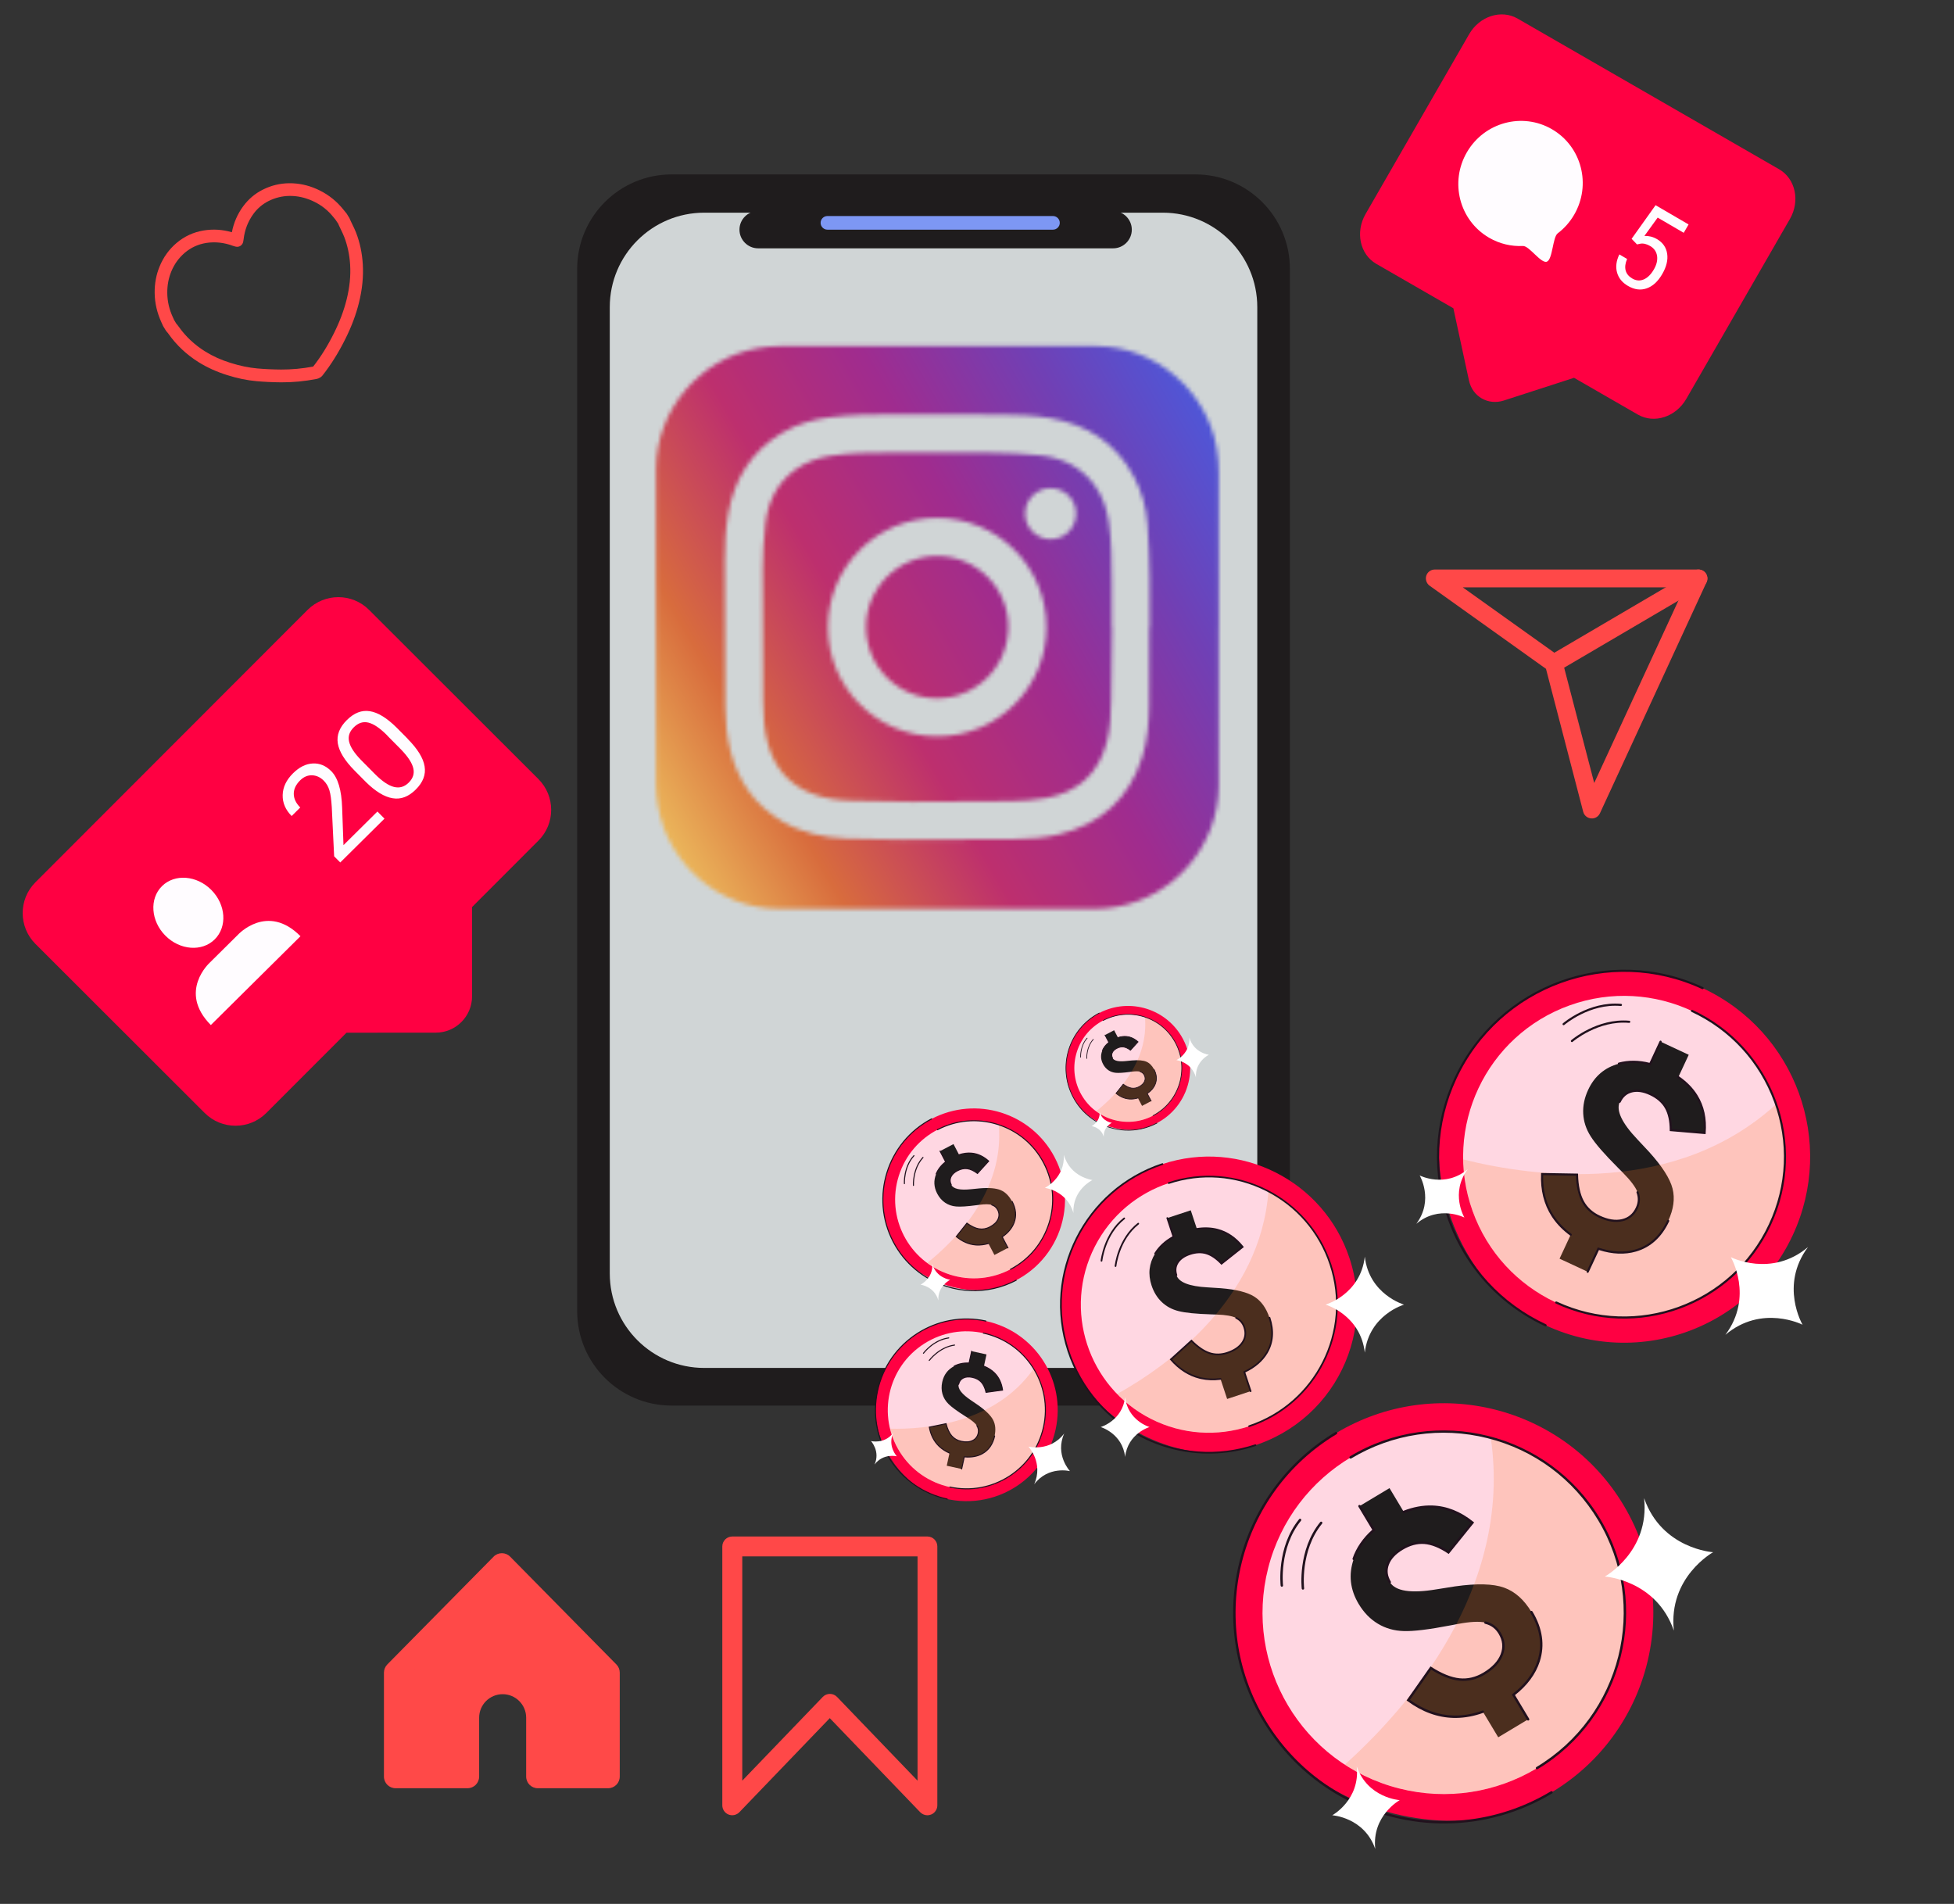 <svg xmlns="http://www.w3.org/2000/svg" width="468" height="456" viewBox="0 0 468 456" fill="none"><rect x="0" y="0" width="468" height="456" fill="#333333" stroke="none"/><path d="M381.259 196.009C381.259 196.009 381.134 196.009 381.063 196.009C380.171 195.938 379.405 195.295 379.191 194.42L370.276 160.184L342.407 140.281C341.658 139.745 341.337 138.763 341.605 137.889C341.89 136.996 342.71 136.407 343.637 136.407H406.791C407.522 136.407 408.2 136.782 408.592 137.389C408.985 137.996 409.038 138.781 408.735 139.442L383.202 194.778C382.846 195.545 382.097 196.027 381.259 196.027V196.009ZM350.342 140.673L373.396 157.131C373.806 157.417 374.091 157.845 374.216 158.327L381.829 187.53L403.457 140.673H350.342Z" fill="#FF4848"></path><path d="M372.155 161.023C371.424 161.023 370.711 160.648 370.3 159.969C369.694 158.952 370.051 157.631 371.067 157.042L405.729 136.693C406.745 136.104 408.064 136.443 408.653 137.46C409.241 138.478 408.902 139.799 407.886 140.388L373.225 160.737C372.886 160.933 372.511 161.04 372.137 161.04L372.155 161.023Z" fill="#FF4848"></path><path d="M426.14 40.555L363.464 4.443C359.546 2.196 354.361 3.881 351.87 8.191L327.054 51.274C324.567 55.606 325.723 60.934 329.619 63.188L348.096 73.836L351.822 91.099C352.653 94.993 356.403 97.142 360.191 95.925L376.992 90.485L392.283 99.293C396.192 101.555 401.377 99.87 403.877 95.545L428.692 52.462C431.192 48.137 430.036 42.81 426.127 40.548L426.14 40.555Z" fill="#FF0042"></path><path d="M390.778 57.206L396.524 49.145L404.43 53.759L403.265 55.76L397.026 52.119L393.849 56.508C394.894 56.467 395.896 56.707 396.852 57.265C398.26 58.087 399.071 59.249 399.299 60.761C399.527 62.273 399.133 63.901 398.11 65.659C397.086 67.418 395.853 68.555 394.397 69.065C392.94 69.575 391.461 69.382 389.911 68.478C388.541 67.679 387.672 66.616 387.297 65.267C386.922 63.919 387.105 62.474 387.846 60.934L389.706 62.02C389.257 63.06 389.147 63.991 389.36 64.786C389.572 65.58 390.103 66.215 390.942 66.705C391.86 67.24 392.77 67.312 393.686 66.927C394.602 66.542 395.418 65.735 396.117 64.534C396.782 63.391 397.03 62.31 396.883 61.285C396.714 60.267 396.185 59.48 395.242 58.93C394.39 58.433 393.602 58.241 392.869 58.369L392.078 58.539L390.773 57.184L390.778 57.206Z" fill="#FFFCFF"></path><path fill-rule="evenodd" clip-rule="evenodd" d="M377.019 51.438C375.979 53.225 374.619 54.729 373.075 55.896C371.864 56.817 371.889 62.155 370.48 62.673C369.079 63.177 366.253 58.847 364.76 58.914C362.001 59.047 359.183 58.418 356.626 56.925C349.534 52.788 347.164 43.63 351.34 36.454C355.517 29.278 364.643 26.829 371.734 30.966C378.825 35.104 381.195 44.262 377.019 51.438Z" fill="#FFFCFF"></path><path d="M308.939 314.023C308.939 326.517 298.812 336.644 286.318 336.644H160.86C148.366 336.644 138.238 326.517 138.238 314.023V64.394C138.238 51.901 148.366 41.773 160.86 41.773H286.319C298.813 41.773 308.94 51.901 308.94 64.394V314.023H308.939Z" fill="#1F1C1D"></path><path d="M301.13 305.006C301.13 317.5 291.002 327.628 278.508 327.628H168.668C156.174 327.628 146.047 317.5 146.047 305.006V73.559C146.047 61.065 156.175 50.938 168.668 50.938H278.508C291.002 50.938 301.13 61.066 301.13 73.559V305.006Z" fill="#D0D5D6"></path><path d="M266.607 59.476H181.579C179.121 59.476 177.109 57.465 177.109 55.006C177.109 52.548 179.121 50.536 181.579 50.536H266.606C269.064 50.536 271.076 52.547 271.076 55.006C271.076 57.465 269.065 59.476 266.607 59.476Z" fill="#1F1C1D"></path><path d="M252.193 55.007H198.176C197.277 55.007 196.543 54.271 196.543 53.373C196.543 52.474 197.278 51.74 198.176 51.74H252.193C253.092 51.74 253.826 52.475 253.826 53.373C253.826 54.271 253.091 55.007 252.193 55.007Z" fill="#7D97F4"></path><path d="M323.215 301.332C330.128 322.23 316.527 344.98 293.389 347.748C280.828 349.251 265.228 341.406 258.944 330.428C247.368 310.204 257.518 285.719 278.416 278.805C297.008 272.655 317.065 282.74 323.215 301.332Z" fill="#FF0042"></path><path d="M316.869 326.383C324.546 311.288 318.533 292.827 303.438 285.15C288.343 277.473 269.883 283.487 262.205 298.582C254.528 313.677 260.542 332.138 275.636 339.815C290.731 347.492 309.192 341.478 316.869 326.383Z" fill="#FFD7E2"></path><path d="M300.428 310.559C298.78 309.51 296.102 308.835 292.393 308.534C291.618 308.472 290.554 308.404 289.204 308.33C284.809 308.089 282.331 307.112 281.765 305.403C281.4 304.298 281.508 303.294 282.089 302.388C282.671 301.482 283.65 300.801 285.027 300.345C286.449 299.875 287.758 299.824 288.953 300.192C290.15 300.561 291.353 301.384 292.565 302.661L297.632 298.643C295.933 296.503 293.921 295.129 291.598 294.521C290.074 294.123 288.431 294.062 286.67 294.334L285.195 289.874L279.577 291.733L281.057 296.207C279.155 297.236 277.691 298.576 276.667 300.228C275.194 302.605 274.909 305.153 275.81 307.877C276.341 309.481 277.156 310.806 278.258 311.851C279.358 312.897 280.688 313.615 282.243 314.007C283.826 314.424 286.473 314.69 290.187 314.804C290.726 314.81 291.142 314.824 291.435 314.844C293.556 314.915 295.096 315.181 296.055 315.645C297.014 316.108 297.666 316.862 298.011 317.906C298.447 319.222 298.301 320.428 297.573 321.525C296.844 322.623 295.632 323.452 293.938 324.012C292.44 324.507 291.006 324.525 289.637 324.063C288.267 323.601 286.838 322.618 285.351 321.112L280.433 325.584C282.419 327.882 284.715 329.354 287.322 330.003C288.897 330.395 290.564 330.479 292.321 330.259L293.909 335.059L299.527 333.2L298.005 328.599C300.466 327.454 302.272 325.914 303.418 323.973C304.868 321.512 305.08 318.723 304.048 315.606C303.283 313.291 302.076 311.609 300.428 310.559Z" fill="#1F1C1D"></path><g opacity="0.2"><path d="M303.804 285.316C301.841 311.147 279.916 326.956 267.582 333.866C275.514 341.999 287.674 345.389 299.186 341.581C315.265 336.262 323.988 318.916 318.668 302.837C316.069 294.979 310.596 288.879 303.804 285.316Z" fill="#F97923"></path></g><path d="M282.112 347.359C288.243 348.677 294.639 348.345 300.75 346.323C300.857 346.288 300.916 346.173 300.88 346.066C300.845 345.958 300.728 345.901 300.622 345.937C291.683 348.894 282.126 348.193 273.713 343.963C265.301 339.733 259.039 332.48 256.081 323.54C249.976 305.085 260.023 285.104 278.478 278.998C278.585 278.963 278.643 278.848 278.608 278.741C278.573 278.633 278.456 278.576 278.35 278.612C259.682 284.787 249.518 304.999 255.694 323.667C258.686 332.711 265.02 340.048 273.53 344.327C276.289 345.714 279.17 346.727 282.112 347.359Z" fill="#21111D"></path><path d="M299.131 341.78C299.165 341.787 299.202 341.786 299.237 341.774C315.397 336.428 324.195 318.932 318.849 302.772C313.504 286.612 296.006 277.813 279.847 283.16C279.74 283.196 279.682 283.311 279.718 283.418C279.753 283.525 279.87 283.582 279.975 283.547C287.7 280.991 295.958 281.597 303.227 285.252C310.496 288.908 315.907 295.175 318.463 302.9C323.738 318.846 315.056 336.112 299.11 341.387C299.003 341.423 298.944 341.538 298.98 341.645C299.003 341.716 299.062 341.765 299.131 341.78Z" fill="#21111D"></path><path d="M263.774 302.17C263.781 302.172 263.789 302.173 263.797 302.173C263.909 302.184 264.008 302.103 264.02 301.991C264.026 301.928 264.707 295.652 269.387 291.974C269.476 291.905 269.491 291.777 269.421 291.688C269.352 291.6 269.224 291.584 269.135 291.654C264.316 295.441 263.621 301.886 263.614 301.95C263.604 302.055 263.674 302.148 263.774 302.17Z" fill="#21111D"></path><path d="M267.133 303.43C267.14 303.432 267.148 303.433 267.156 303.434C267.268 303.445 267.368 303.363 267.379 303.251C267.386 303.189 268.066 296.913 272.746 293.235C272.835 293.166 272.85 293.037 272.78 292.949C272.712 292.861 272.583 292.845 272.494 292.915C267.675 296.701 266.98 303.146 266.974 303.211C266.963 303.315 267.033 303.409 267.133 303.43Z" fill="#21111D"></path><path d="M276.625 300.428C276.707 300.445 276.795 300.411 276.841 300.336C277.84 298.723 279.292 297.394 281.155 296.386L281.305 296.305L279.771 291.669C279.736 291.562 279.62 291.505 279.514 291.54C279.407 291.575 279.349 291.69 279.385 291.797L280.812 296.11C278.957 297.142 277.505 298.491 276.495 300.122C276.436 300.217 276.466 300.343 276.561 300.402C276.581 300.414 276.603 300.423 276.625 300.428Z" fill="#21111D"></path><path d="M281.719 305.604C281.754 305.611 281.791 305.61 281.826 305.598C281.933 305.563 281.991 305.447 281.955 305.341C281.607 304.288 281.706 303.359 282.257 302.5C282.811 301.638 283.764 300.979 285.088 300.54C286.462 300.086 287.741 300.034 288.89 300.388C290.046 300.745 291.232 301.557 292.415 302.803L292.543 302.938L297.915 298.678L297.788 298.518C296.069 296.353 294.003 294.942 291.647 294.326C290.104 293.921 288.42 293.859 286.636 294.134C286.525 294.151 286.449 294.255 286.466 294.366C286.483 294.478 286.587 294.554 286.698 294.536C288.427 294.27 290.057 294.33 291.544 294.72C293.754 295.298 295.704 296.608 297.341 298.613L292.581 302.387C291.392 301.166 290.191 300.363 289.01 299.999C287.776 299.619 286.416 299.672 284.96 300.154C283.544 300.622 282.52 301.337 281.915 302.28C281.301 303.236 281.185 304.308 281.569 305.468C281.592 305.54 281.651 305.589 281.719 305.604Z" fill="#21111D"></path><path d="M299.491 333.398C299.526 333.406 299.562 333.404 299.598 333.392C299.705 333.357 299.763 333.242 299.727 333.135L298.262 328.705C300.671 327.553 302.466 325.997 303.6 324.075C305.076 321.573 305.294 318.701 304.249 315.541C304.214 315.434 304.097 315.377 303.991 315.412C303.884 315.447 303.826 315.563 303.862 315.669C304.869 318.713 304.663 321.471 303.249 323.868C302.132 325.761 300.341 327.29 297.926 328.413L297.762 328.49L299.341 333.263C299.364 333.334 299.423 333.384 299.491 333.398Z" fill="#21111D"></path><path d="M287.672 330.29C289.15 330.608 290.724 330.665 292.358 330.46C292.47 330.446 292.549 330.344 292.535 330.233C292.521 330.121 292.42 330.041 292.308 330.056C290.581 330.273 288.93 330.19 287.383 329.804C284.887 329.184 282.649 327.77 280.73 325.6L285.355 321.393C286.811 322.837 288.232 323.799 289.584 324.255C290.991 324.728 292.479 324.713 294.014 324.204C295.744 323.632 297.003 322.769 297.754 321.637C298.515 320.491 298.67 319.214 298.216 317.841C297.854 316.748 297.161 315.947 296.155 315.461C296.052 315.414 295.932 315.455 295.883 315.556C295.834 315.657 295.876 315.779 295.978 315.828C296.881 316.264 297.503 316.984 297.83 317.969C298.248 319.234 298.113 320.361 297.415 321.412C296.715 322.465 295.528 323.275 293.886 323.818C292.436 324.298 291.034 324.314 289.714 323.869C288.38 323.419 286.965 322.444 285.507 320.969L285.369 320.83L280.16 325.566L280.29 325.717C282.295 328.036 284.648 329.544 287.284 330.2C287.413 330.232 287.542 330.262 287.672 330.29Z" fill="#21111D"></path><path d="M326.882 300.975C327.915 310.037 336.276 312.467 336.276 312.467C336.276 312.467 327.915 314.896 326.882 323.958C325.849 314.897 317.488 312.467 317.488 312.467C317.488 312.467 325.849 310.037 326.882 300.975Z" fill="white"></path><path d="M269.473 334.627C270.116 340.272 275.324 341.785 275.324 341.785C275.324 341.785 270.116 343.299 269.473 348.943C268.829 343.299 263.621 341.785 263.621 341.785C263.621 341.785 268.829 340.272 269.473 334.627Z" fill="white"></path><path d="M252.831 342.357C249.952 355.59 235.627 363.384 222.505 357.609C215.382 354.474 209.573 345.436 209.68 337.654C209.878 323.318 222.918 313.525 236.151 316.404C247.924 318.964 255.392 330.584 252.831 342.357Z" fill="#FF0042"></path><path d="M241.625 353.64C250.416 348.047 253.008 336.386 247.415 327.596C241.822 318.805 230.162 316.213 221.371 321.806C212.58 327.399 209.987 339.059 215.58 347.85C221.173 356.641 232.834 359.233 241.625 353.64Z" fill="#FFD7E2"></path><path d="M237.874 340.116C237.329 339.044 236.121 337.848 234.251 336.528C233.86 336.253 233.317 335.884 232.626 335.422C230.373 333.919 229.366 332.626 229.602 331.543C229.754 330.844 230.125 330.346 230.716 330.048C231.308 329.75 232.04 329.696 232.912 329.885C233.812 330.081 234.522 330.464 235.04 331.033C235.558 331.603 235.938 332.415 236.18 333.471L240.122 332.929C239.891 331.263 239.256 329.906 238.215 328.857C237.533 328.169 236.681 327.622 235.664 327.215L236.278 324.391L232.721 323.617L232.104 326.451C230.775 326.4 229.58 326.652 228.52 327.207C226.997 328.005 226.048 329.266 225.673 330.99C225.452 332.006 225.469 332.963 225.726 333.861C225.981 334.76 226.46 335.556 227.162 336.251C227.87 336.967 229.189 337.936 231.12 339.159C231.404 339.331 231.62 339.468 231.768 339.571C232.87 340.272 233.602 340.895 233.965 341.441C234.328 341.986 234.438 342.59 234.294 343.251C234.113 344.084 233.658 344.678 232.929 345.031C232.199 345.384 231.298 345.444 230.225 345.21C229.277 345.004 228.511 344.565 227.931 343.891C227.35 343.218 226.901 342.25 226.584 340.987L222.58 341.817C222.912 343.655 223.667 345.154 224.846 346.313C225.557 347.014 226.414 347.58 227.414 348.013L226.753 351.053L230.31 351.827L230.944 348.913C232.606 349.077 234.045 348.826 235.259 348.156C236.797 347.307 237.782 345.896 238.211 343.922C238.531 342.456 238.418 341.187 237.874 340.116Z" fill="#1F1C1D"></path><g opacity="0.2"><path d="M247.57 327.803C238.445 340.872 221.884 342.383 213.188 342.184C214.844 348.974 220.224 354.576 227.514 356.162C237.696 358.376 247.745 351.918 249.96 341.736C251.042 336.76 250.052 331.816 247.57 327.803Z" fill="#F97923"></path></g><path d="M216.642 353.871C219.478 356.488 222.969 358.314 226.839 359.156C226.907 359.171 226.974 359.128 226.988 359.06C227.004 358.992 226.96 358.925 226.893 358.911C221.232 357.68 216.389 354.318 213.257 349.444C210.124 344.57 209.077 338.768 210.309 333.107C212.851 321.421 224.426 313.981 236.113 316.523C236.181 316.538 236.247 316.495 236.262 316.427C236.277 316.359 236.233 316.292 236.166 316.278C224.345 313.707 212.635 321.232 210.064 333.054C208.818 338.78 209.877 344.649 213.046 349.579C214.073 351.177 215.282 352.616 216.642 353.871Z" fill="#21111D"></path><path d="M227.417 356.247C227.433 356.262 227.453 356.272 227.476 356.277C237.709 358.503 247.845 351.989 250.071 341.756C252.297 331.523 245.782 321.386 235.549 319.161C235.481 319.146 235.415 319.189 235.4 319.256C235.385 319.325 235.429 319.391 235.496 319.405C240.388 320.469 244.573 323.375 247.279 327.586C249.985 331.798 250.89 336.811 249.826 341.702C247.629 351.8 237.627 358.229 227.529 356.032C227.461 356.018 227.394 356.06 227.38 356.128C227.37 356.173 227.386 356.218 227.417 356.247Z" fill="#21111D"></path><path d="M221.089 324.202C221.092 324.205 221.096 324.208 221.1 324.211C221.156 324.252 221.234 324.24 221.275 324.185C221.298 324.153 223.623 321.042 227.253 320.558C227.322 320.549 227.37 320.486 227.361 320.417C227.352 320.349 227.289 320.301 227.22 320.31C223.482 320.808 221.097 324.004 221.073 324.036C221.035 324.088 221.043 324.16 221.089 324.202Z" fill="#21111D"></path><path d="M222.475 325.922C222.479 325.925 222.483 325.928 222.486 325.931C222.542 325.972 222.621 325.96 222.662 325.904C222.685 325.873 225.01 322.762 228.64 322.278C228.708 322.269 228.757 322.206 228.747 322.137C228.738 322.069 228.675 322.02 228.607 322.03C224.869 322.527 222.483 325.724 222.46 325.756C222.422 325.808 222.429 325.879 222.475 325.922Z" fill="#21111D"></path><path d="M228.441 327.3C228.478 327.335 228.536 327.344 228.584 327.319C229.618 326.777 230.802 326.527 232.105 326.577L232.21 326.581L232.848 323.645C232.863 323.577 232.82 323.51 232.753 323.496C232.685 323.481 232.618 323.524 232.604 323.592L232.01 326.323C230.704 326.289 229.513 326.549 228.468 327.097C228.406 327.129 228.383 327.205 228.415 327.266C228.422 327.279 228.431 327.29 228.441 327.3Z" fill="#21111D"></path><path d="M229.508 331.631C229.524 331.646 229.543 331.656 229.566 331.661C229.634 331.676 229.701 331.633 229.715 331.565C229.86 330.899 230.203 330.438 230.764 330.155C231.327 329.872 232.038 329.821 232.877 330.003C233.747 330.193 234.441 330.566 234.939 331.113C235.439 331.663 235.813 332.465 236.05 333.495L236.076 333.606L240.254 333.031L240.237 332.907C240.004 331.222 239.351 329.828 238.296 328.764C237.605 328.067 236.733 327.507 235.702 327.094C235.638 327.068 235.565 327.099 235.539 327.164C235.513 327.228 235.545 327.301 235.609 327.327C236.608 327.727 237.453 328.269 238.118 328.94C239.108 329.939 239.731 331.242 239.971 332.817L236.268 333.327C236.02 332.307 235.636 331.506 235.124 330.944C234.589 330.357 233.852 329.959 232.93 329.758C232.034 329.563 231.267 329.621 230.652 329.931C230.027 330.246 229.63 330.777 229.47 331.512C229.46 331.557 229.476 331.602 229.508 331.631Z" fill="#21111D"></path><path d="M230.233 351.923C230.249 351.938 230.269 351.948 230.291 351.953C230.359 351.968 230.426 351.925 230.44 351.857L231.051 349.052C232.687 349.196 234.125 348.933 235.327 348.271C236.892 347.407 237.906 345.954 238.342 343.953C238.357 343.885 238.313 343.818 238.246 343.804C238.178 343.789 238.111 343.832 238.097 343.9C237.678 345.827 236.705 347.224 235.206 348.051C234.022 348.704 232.595 348.953 230.964 348.792L230.853 348.781L230.196 351.804C230.186 351.849 230.202 351.894 230.233 351.923Z" fill="#21111D"></path><path d="M224.937 346.57C225.621 347.201 226.437 347.724 227.366 348.127C227.43 348.155 227.504 348.126 227.531 348.062C227.559 347.998 227.53 347.924 227.466 347.897C226.484 347.471 225.635 346.911 224.936 346.222C223.808 345.113 223.066 343.663 222.728 341.913L226.495 341.132C226.814 342.353 227.266 343.308 227.839 343.972C228.436 344.663 229.229 345.121 230.201 345.331C231.297 345.57 232.234 345.507 232.986 345.142C233.748 344.773 234.23 344.145 234.419 343.276C234.569 342.584 234.453 341.942 234.072 341.37C234.032 341.313 233.956 341.297 233.898 341.335C233.841 341.374 233.825 341.451 233.863 341.509C234.205 342.023 234.309 342.599 234.174 343.223C234 344.024 233.575 344.578 232.877 344.917C232.176 345.256 231.294 345.313 230.254 345.087C229.336 344.887 228.589 344.457 228.029 343.808C227.463 343.152 227.018 342.193 226.708 340.955L226.678 340.838L222.437 341.717L222.459 341.837C222.795 343.693 223.569 345.229 224.76 346.401C224.818 346.458 224.877 346.515 224.937 346.57Z" fill="#21111D"></path><path d="M254.89 343.321C252.601 348.444 256.269 352.348 256.269 352.348C256.269 352.348 251.08 351.018 247.697 355.495C249.986 350.371 246.318 346.468 246.318 346.468C246.318 346.468 251.506 347.797 254.89 343.321Z" fill="white"></path><path d="M213.943 343.177C212.518 346.368 214.802 348.8 214.802 348.8C214.802 348.8 211.57 347.972 209.463 350.76C210.888 347.569 208.603 345.137 208.603 345.137C208.603 345.137 211.836 345.965 213.943 343.177Z" fill="white"></path><path d="M252.59 277.171C258.875 289.167 252.891 304.338 239.121 308.33C231.646 310.497 221.391 307.294 216.479 301.257C207.431 290.136 211.146 274.257 223.142 267.972C233.814 262.38 246.998 266.499 252.59 277.171Z" fill="#FF0042"></path><path d="M251.241 293.012C254.394 283.081 248.898 272.475 238.967 269.323C229.036 266.171 218.43 271.666 215.278 281.597C212.126 291.528 217.621 302.134 227.552 305.287C237.483 308.439 248.089 302.944 251.241 293.012Z" fill="#FFD7E2"></path><path d="M239.683 285.048C238.578 284.577 236.884 284.434 234.603 284.622C234.126 284.662 233.473 284.727 232.646 284.817C229.954 285.11 228.352 284.765 227.838 283.783C227.506 283.149 227.471 282.529 227.733 281.921C227.996 281.312 228.522 280.801 229.313 280.387C230.129 279.959 230.919 279.797 231.681 279.901C232.444 280.006 233.257 280.385 234.121 281.039L236.795 278.094C235.549 276.965 234.191 276.332 232.72 276.195C231.755 276.105 230.751 276.232 229.71 276.573L228.368 274.013L225.143 275.703L226.489 278.271C225.437 279.086 224.682 280.046 224.226 281.151C223.569 282.741 223.651 284.317 224.47 285.88C224.952 286.801 225.58 287.524 226.353 288.048C227.126 288.573 228.004 288.877 228.988 288.959C229.99 289.054 231.624 288.951 233.89 288.649C234.218 288.599 234.472 288.566 234.651 288.549C235.946 288.38 236.908 288.388 237.536 288.573C238.165 288.758 238.636 289.151 238.95 289.75C239.346 290.506 239.378 291.253 239.045 291.991C238.712 292.73 238.06 293.355 237.087 293.864C236.228 294.315 235.359 294.469 234.481 294.325C233.604 294.181 232.638 293.727 231.584 292.962L229.046 296.168C230.481 297.364 232.022 298.029 233.669 298.162C234.665 298.243 235.685 298.127 236.73 297.818L238.174 300.573L241.399 298.884L240.015 296.242C241.394 295.301 242.337 294.186 242.838 292.893C243.473 291.254 243.323 289.54 242.385 287.751C241.689 286.422 240.789 285.521 239.683 285.048Z" fill="#1F1C1D"></path><g opacity="0.2"><path d="M239.216 269.385C240.606 285.264 228.875 297.051 222.078 302.479C227.706 306.624 235.427 307.467 242.035 304.005C251.265 299.169 254.827 287.766 249.991 278.537C247.628 274.026 243.696 270.87 239.216 269.385Z" fill="#F97923"></path></g><path d="M232.236 309.219C236.09 309.407 239.94 308.566 243.448 306.728C243.509 306.696 243.533 306.62 243.501 306.559C243.469 306.497 243.392 306.474 243.332 306.506C238.2 309.195 232.328 309.724 226.798 307.997C221.268 306.269 216.742 302.492 214.053 297.36C208.503 286.767 212.606 273.632 223.199 268.082C223.261 268.049 223.284 267.974 223.252 267.912C223.22 267.851 223.143 267.828 223.083 267.86C212.367 273.474 208.216 286.76 213.831 297.476C216.551 302.667 221.129 306.489 226.723 308.236C228.537 308.803 230.387 309.129 232.236 309.219Z" fill="#21111D"></path><path d="M242.017 304.131C242.038 304.133 242.06 304.128 242.081 304.117C251.357 299.257 254.95 287.756 250.09 278.48C245.23 269.204 233.728 265.611 224.452 270.471C224.391 270.503 224.367 270.579 224.399 270.64C224.432 270.702 224.508 270.725 224.569 270.693C229.003 268.37 234.077 267.912 238.855 269.405C243.633 270.898 247.544 274.162 249.868 278.596C254.664 287.75 251.118 299.099 241.965 303.895C241.903 303.927 241.879 304.003 241.912 304.064C241.933 304.105 241.974 304.129 242.017 304.131Z" fill="#21111D"></path><path d="M216.606 283.617C216.61 283.617 216.615 283.617 216.62 283.617C216.689 283.612 216.742 283.553 216.737 283.483C216.735 283.445 216.521 279.566 218.995 276.866C219.042 276.815 219.038 276.736 218.987 276.689C218.936 276.643 218.857 276.646 218.81 276.697C216.263 279.477 216.484 283.459 216.487 283.499C216.491 283.564 216.543 283.614 216.606 283.617Z" fill="#21111D"></path><path d="M218.77 284.046C218.774 284.046 218.779 284.046 218.784 284.046C218.853 284.042 218.905 283.982 218.901 283.913C218.899 283.874 218.685 279.996 221.159 277.296C221.205 277.245 221.202 277.166 221.151 277.119C221.1 277.072 221.02 277.075 220.974 277.126C218.426 279.907 218.648 283.889 218.651 283.929C218.655 283.993 218.707 284.043 218.77 284.046Z" fill="#21111D"></path><path d="M224.225 281.276C224.276 281.278 224.326 281.249 224.347 281.199C224.792 280.12 225.54 279.168 226.571 278.37L226.654 278.306L225.26 275.644C225.227 275.583 225.151 275.56 225.091 275.592C225.029 275.624 225.005 275.7 225.038 275.761L226.335 278.237C225.312 279.049 224.566 280.012 224.115 281.103C224.089 281.167 224.119 281.24 224.183 281.267C224.197 281.272 224.211 281.275 224.225 281.276Z" fill="#21111D"></path><path d="M227.826 283.91C227.848 283.911 227.87 283.907 227.89 283.896C227.952 283.864 227.975 283.788 227.943 283.727C227.627 283.123 227.594 282.549 227.842 281.972C228.092 281.394 228.605 280.898 229.365 280.5C230.154 280.087 230.925 279.927 231.658 280.027C232.396 280.128 233.197 280.503 234.039 281.141L234.131 281.21L236.966 278.087L236.873 278.003C235.613 276.86 234.218 276.21 232.726 276.072C231.749 275.98 230.72 276.111 229.665 276.456C229.599 276.477 229.563 276.548 229.585 276.614C229.606 276.68 229.677 276.715 229.743 276.694C230.765 276.359 231.761 276.233 232.703 276.321C234.102 276.451 235.417 277.051 236.611 278.105L234.099 280.872C233.254 280.25 232.445 279.882 231.692 279.779C230.905 279.672 230.084 279.84 229.249 280.278C228.436 280.703 227.886 281.24 227.612 281.873C227.336 282.514 227.372 283.177 227.721 283.843C227.743 283.884 227.783 283.908 227.826 283.91Z" fill="#21111D"></path><path d="M241.411 299.007C241.433 299.008 241.455 299.003 241.475 298.992C241.536 298.96 241.56 298.885 241.528 298.823L240.196 296.281C241.543 295.341 242.477 294.216 242.974 292.936C243.62 291.27 243.465 289.505 242.515 287.691C242.483 287.629 242.406 287.606 242.345 287.638C242.284 287.67 242.26 287.746 242.293 287.807C243.208 289.554 243.359 291.249 242.74 292.846C242.251 294.106 241.316 295.214 239.962 296.137L239.87 296.2L241.306 298.94C241.327 298.981 241.368 299.005 241.411 299.007Z" fill="#21111D"></path><path d="M233.903 298.303C234.833 298.348 235.794 298.225 236.765 297.938C236.832 297.918 236.87 297.848 236.85 297.782C236.83 297.716 236.761 297.677 236.694 297.697C235.668 298.001 234.657 298.116 233.679 298.037C232.102 297.909 230.602 297.274 229.22 296.149L231.608 293.133C232.636 293.864 233.595 294.306 234.461 294.448C235.363 294.594 236.265 294.436 237.145 293.974C238.139 293.454 238.816 292.804 239.16 292.042C239.507 291.27 239.474 290.479 239.061 289.692C238.732 289.064 238.231 288.647 237.572 288.452C237.505 288.434 237.436 288.471 237.416 288.537C237.396 288.604 237.434 288.673 237.501 288.693C238.092 288.867 238.542 289.243 238.839 289.808C239.219 290.534 239.25 291.231 238.931 291.939C238.611 292.649 237.971 293.259 237.029 293.753C236.197 294.189 235.347 294.339 234.501 294.2C233.647 294.061 232.69 293.61 231.657 292.86L231.56 292.79L228.871 296.186L228.965 296.264C230.414 297.471 231.993 298.152 233.659 298.287C233.74 298.293 233.822 298.299 233.903 298.303Z" fill="#21111D"></path><path d="M254.8 276.585C256.333 281.983 261.652 282.623 261.652 282.623C261.652 282.623 256.819 284.933 257.097 290.538C255.564 285.14 250.246 284.5 250.246 284.5C250.246 284.5 255.079 282.19 254.8 276.585Z" fill="white"></path><path d="M223.31 302.752C224.265 306.115 227.578 306.513 227.578 306.513C227.578 306.513 224.567 307.953 224.741 311.444C223.786 308.081 220.473 307.683 220.473 307.683C220.473 307.683 223.483 306.244 223.31 302.752Z" fill="white"></path><path d="M283.363 248.903C287.65 257.086 283.568 267.434 274.176 270.157C269.077 271.636 262.082 269.451 258.731 265.333C252.559 257.747 255.094 246.916 263.276 242.629C270.556 238.815 279.549 241.624 283.363 248.903Z" fill="#FF0042"></path><path d="M282.448 259.709C284.598 252.935 280.85 245.7 274.076 243.55C267.302 241.4 260.067 245.149 257.917 251.923C255.767 258.697 259.515 265.932 266.289 268.082C273.063 270.232 280.298 266.483 282.448 259.709Z" fill="#FFD7E2"></path><path d="M274.559 254.277C273.805 253.955 272.65 253.858 271.094 253.986C270.768 254.013 270.323 254.058 269.759 254.119C267.923 254.319 266.83 254.083 266.479 253.414C266.253 252.981 266.229 252.558 266.408 252.143C266.587 251.728 266.946 251.38 267.485 251.097C268.042 250.806 268.581 250.695 269.101 250.766C269.621 250.837 270.176 251.096 270.765 251.542L272.589 249.533C271.739 248.763 270.813 248.331 269.809 248.237C269.151 248.176 268.466 248.263 267.756 248.496L266.841 246.75L264.641 247.902L265.559 249.654C264.842 250.21 264.327 250.864 264.015 251.619C263.567 252.703 263.623 253.778 264.182 254.844C264.511 255.472 264.939 255.965 265.466 256.323C265.993 256.681 266.593 256.888 267.264 256.944C267.947 257.009 269.062 256.939 270.607 256.733C270.831 256.699 271.004 256.676 271.127 256.664C272.01 256.549 272.666 256.554 273.095 256.681C273.523 256.807 273.845 257.075 274.059 257.484C274.329 257.999 274.351 258.509 274.124 259.013C273.897 259.517 273.451 259.943 272.788 260.29C272.202 260.597 271.609 260.703 271.011 260.604C270.412 260.507 269.753 260.197 269.035 259.675L267.303 261.862C268.282 262.678 269.333 263.131 270.457 263.222C271.136 263.277 271.832 263.198 272.545 262.987L273.529 264.867L275.729 263.714L274.785 261.912C275.726 261.271 276.369 260.51 276.711 259.628C277.144 258.51 277.042 257.341 276.402 256.12C275.927 255.214 275.313 254.599 274.559 254.277Z" fill="#1F1C1D"></path><g opacity="0.2"><path d="M274.23 243.593C275.178 254.423 267.176 262.464 262.54 266.166C266.379 268.994 271.645 269.569 276.153 267.207C282.449 263.908 284.878 256.131 281.58 249.835C279.967 246.758 277.286 244.605 274.23 243.593Z" fill="#F97923"></path></g><path d="M269.484 270.764C272.113 270.892 274.739 270.319 277.132 269.065C277.173 269.043 277.19 268.991 277.168 268.95C277.146 268.907 277.094 268.892 277.052 268.914C273.552 270.747 269.547 271.109 265.775 269.93C262.003 268.752 258.915 266.175 257.081 262.675C253.295 255.449 256.094 246.49 263.32 242.704C263.362 242.682 263.378 242.63 263.356 242.588C263.334 242.546 263.282 242.53 263.24 242.552C255.931 246.382 253.1 255.445 256.93 262.754C258.785 266.295 261.908 268.902 265.724 270.093C266.96 270.48 268.223 270.703 269.484 270.764Z" fill="#21111D"></path><path d="M276.153 267.293C276.168 267.294 276.183 267.291 276.197 267.284C282.524 263.968 284.975 256.124 281.66 249.796C278.345 243.469 270.499 241.018 264.172 244.333C264.131 244.355 264.114 244.407 264.136 244.449C264.158 244.491 264.211 244.507 264.252 244.485C267.276 242.9 270.737 242.588 273.997 243.606C277.256 244.624 279.924 246.851 281.509 249.875C284.78 256.119 282.362 263.861 276.118 267.132C276.076 267.154 276.06 267.206 276.082 267.248C276.096 267.276 276.124 267.292 276.153 267.293Z" fill="#21111D"></path><path d="M258.814 253.3C258.817 253.3 258.82 253.3 258.823 253.3C258.87 253.297 258.906 253.256 258.903 253.209C258.902 253.183 258.756 250.538 260.443 248.696C260.475 248.661 260.473 248.607 260.438 248.575C260.403 248.543 260.349 248.545 260.317 248.58C258.579 250.477 258.731 253.193 258.733 253.22C258.735 253.264 258.771 253.298 258.814 253.3Z" fill="#21111D"></path><path d="M260.29 253.594C260.293 253.594 260.297 253.594 260.3 253.594C260.347 253.59 260.383 253.55 260.38 253.503C260.378 253.476 260.232 250.831 261.92 248.989C261.951 248.954 261.949 248.9 261.914 248.868C261.88 248.837 261.825 248.839 261.793 248.874C260.056 250.77 260.207 253.486 260.209 253.513C260.212 253.558 260.247 253.591 260.29 253.594Z" fill="#21111D"></path><path d="M264.017 251.703C264.052 251.705 264.086 251.685 264.1 251.651C264.404 250.915 264.914 250.266 265.617 249.721L265.674 249.677L264.722 247.862C264.7 247.82 264.649 247.805 264.607 247.826C264.565 247.848 264.549 247.9 264.571 247.942L265.456 249.63C264.758 250.184 264.249 250.842 263.942 251.586C263.924 251.629 263.945 251.679 263.988 251.697C263.998 251.701 264.007 251.703 264.017 251.703Z" fill="#21111D"></path><path d="M266.471 253.5C266.486 253.501 266.5 253.498 266.514 253.491C266.556 253.469 266.572 253.417 266.55 253.375C266.335 252.963 266.312 252.572 266.482 252.178C266.652 251.784 267.002 251.446 267.521 251.174C268.058 250.892 268.585 250.784 269.085 250.852C269.588 250.921 270.134 251.176 270.709 251.611L270.771 251.659L272.705 249.528L272.642 249.471C271.782 248.692 270.83 248.248 269.813 248.154C269.147 248.091 268.445 248.18 267.725 248.416C267.68 248.43 267.655 248.478 267.67 248.523C267.685 248.568 267.733 248.593 267.778 248.578C268.475 248.35 269.155 248.264 269.797 248.324C270.752 248.413 271.648 248.822 272.463 249.541L270.749 251.428C270.173 251.003 269.621 250.753 269.108 250.682C268.571 250.609 268.011 250.724 267.441 251.023C266.887 251.313 266.511 251.679 266.325 252.111C266.136 252.548 266.161 253 266.399 253.455C266.414 253.483 266.441 253.499 266.471 253.5Z" fill="#21111D"></path><path d="M275.724 263.798C275.739 263.799 275.754 263.796 275.768 263.789C275.81 263.767 275.826 263.715 275.804 263.673L274.895 261.939C275.814 261.298 276.451 260.531 276.79 259.658C277.231 258.521 277.125 257.317 276.477 256.08C276.455 256.037 276.403 256.022 276.362 256.044C276.32 256.066 276.304 256.117 276.326 256.159C276.95 257.351 277.053 258.507 276.631 259.596C276.297 260.456 275.66 261.211 274.736 261.841L274.673 261.884L275.653 263.753C275.667 263.781 275.695 263.797 275.724 263.798Z" fill="#21111D"></path><path d="M270.607 263.317C271.241 263.348 271.897 263.264 272.559 263.068C272.605 263.055 272.631 263.007 272.617 262.962C272.603 262.917 272.556 262.891 272.511 262.905C271.811 263.112 271.121 263.19 270.454 263.136C269.378 263.049 268.355 262.616 267.413 261.848L269.041 259.791C269.742 260.29 270.397 260.591 270.987 260.688C271.602 260.788 272.218 260.68 272.818 260.365C273.496 260.01 273.958 259.567 274.192 259.047C274.429 258.52 274.407 257.981 274.125 257.444C273.901 257.015 273.559 256.731 273.109 256.598C273.063 256.586 273.016 256.611 273.003 256.656C272.99 256.702 273.015 256.749 273.061 256.763C273.464 256.882 273.771 257.137 273.974 257.523C274.233 258.018 274.254 258.494 274.036 258.977C273.819 259.461 273.382 259.877 272.739 260.214C272.171 260.511 271.592 260.614 271.015 260.519C270.432 260.424 269.779 260.116 269.075 259.605L269.009 259.557L267.174 261.873L267.239 261.927C268.227 262.75 269.304 263.215 270.44 263.307C270.496 263.311 270.551 263.315 270.607 263.317Z" fill="#21111D"></path><path d="M284.867 248.504C285.912 252.186 289.54 252.622 289.54 252.622C289.54 252.622 286.243 254.198 286.433 258.021C285.388 254.339 281.76 253.903 281.76 253.903C281.76 253.903 285.056 252.327 284.867 248.504Z" fill="white"></path><path d="M263.384 266.353C264.035 268.647 266.295 268.918 266.295 268.918C266.295 268.918 264.241 269.9 264.36 272.281C263.709 269.988 261.449 269.716 261.449 269.716C261.449 269.716 263.502 268.734 263.384 266.353Z" fill="white"></path><path d="M429.373 295.845C417.7 320.912 385.668 330.008 362.123 312.615C349.34 303.172 341.827 282.564 345.533 267.11C352.361 238.645 382.73 224.991 407.797 236.664C430.098 247.048 439.758 273.544 429.373 295.845Z" fill="#FF0042"></path><path d="M401.987 313.295C422.008 306.099 432.405 284.037 425.21 264.016C418.014 243.996 395.951 233.599 375.931 240.794C355.91 247.99 345.513 270.053 352.708 290.073C359.903 310.093 381.966 320.49 401.987 313.295Z" fill="#FFD7E2"></path><path d="M400.588 284.666C399.983 282.287 398.115 279.363 394.983 275.894C394.327 275.169 393.411 274.191 392.241 272.961C388.429 268.956 387.003 265.929 387.958 263.878C388.575 262.553 389.539 261.727 390.85 261.399C392.163 261.072 393.645 261.292 395.297 262.062C397.002 262.855 398.244 263.936 399.02 265.302C399.797 266.67 400.188 268.458 400.197 270.671L408.291 271.359C408.579 267.938 407.923 264.949 406.322 262.392C405.271 260.716 403.82 259.245 401.976 257.978L404.467 252.629L397.728 249.491L395.229 254.857C392.604 254.161 390.111 254.125 387.751 254.755C384.358 255.66 381.902 257.746 380.381 261.013C379.485 262.937 379.09 264.85 379.198 266.756C379.303 268.66 379.9 270.462 380.986 272.16C382.074 273.904 384.267 276.427 387.565 279.729C388.052 280.199 388.421 280.569 388.672 280.84C390.551 282.732 391.73 284.301 392.208 285.552C392.686 286.8 392.633 288.052 392.05 289.304C391.315 290.883 390.142 291.86 388.532 292.237C386.92 292.612 385.098 292.327 383.066 291.381C381.27 290.544 379.943 289.326 379.089 287.724C378.234 286.122 377.773 283.992 377.709 281.334L369.361 281.189C369.199 285.001 370.03 288.325 371.856 291.163C372.959 292.878 374.412 294.39 376.208 295.702L373.527 301.46L380.266 304.598L382.837 299.078C386.073 300.151 389.052 300.297 391.771 299.508C395.216 298.507 397.811 296.138 399.552 292.399C400.846 289.623 401.191 287.045 400.588 284.666Z" fill="#1F1C1D"></path><g opacity="0.2"><path d="M425.391 264.478C401.351 286.414 367.685 281.993 350.453 277.692C350.704 291.961 358.907 305.534 372.715 311.964C392.002 320.945 414.918 312.591 423.899 293.304C428.288 283.878 428.535 273.587 425.391 264.478Z" fill="#F97923"></path></g><path d="M352.14 302.549C356.613 309.035 362.748 314.239 370.08 317.652C370.208 317.712 370.36 317.657 370.419 317.528C370.48 317.399 370.423 317.247 370.295 317.188C359.573 312.195 351.435 303.325 347.383 292.21C343.332 281.097 343.85 269.071 348.844 258.347C359.152 236.21 385.548 226.587 407.685 236.895C407.814 236.955 407.966 236.899 408.025 236.771C408.086 236.642 408.028 236.49 407.901 236.431C385.508 226.003 358.807 235.738 348.38 258.131C343.329 268.978 342.804 281.144 346.903 292.385C348.231 296.03 349.995 299.438 352.14 302.549Z" fill="#21111D"></path><path d="M372.512 312.106C372.537 312.143 372.572 312.173 372.615 312.192C391.999 321.219 415.112 312.793 424.138 293.409C433.166 274.025 424.738 250.91 405.354 241.885C405.226 241.825 405.074 241.88 405.015 242.009C404.954 242.138 405.012 242.29 405.139 242.349C414.405 246.663 421.437 254.329 424.937 263.932C428.438 273.535 427.99 283.927 423.675 293.193C414.768 312.321 391.959 320.636 372.831 311.729C372.703 311.669 372.55 311.724 372.491 311.853C372.451 311.938 372.462 312.034 372.512 312.106Z" fill="#21111D"></path><path d="M374.288 245.43C374.293 245.438 374.3 245.445 374.306 245.453C374.399 245.559 374.56 245.57 374.667 245.478C374.727 245.426 380.755 240.272 388.202 240.938C388.343 240.951 388.467 240.847 388.48 240.706C388.492 240.566 388.389 240.441 388.247 240.428C380.579 239.742 374.393 245.038 374.331 245.091C374.232 245.178 374.215 245.324 374.288 245.43Z" fill="#21111D"></path><path d="M376.276 249.476C376.282 249.484 376.288 249.492 376.294 249.499C376.387 249.606 376.549 249.617 376.656 249.524C376.715 249.472 382.743 244.318 390.19 244.985C390.331 244.998 390.455 244.894 390.468 244.753C390.48 244.613 390.376 244.487 390.236 244.475C382.567 243.789 376.381 249.084 376.32 249.138C376.22 249.225 376.204 249.37 376.276 249.476Z" fill="#21111D"></path><path d="M387.531 254.897C387.591 254.984 387.7 255.028 387.808 254.999C390.11 254.384 392.582 254.419 395.154 255.102L395.362 255.157L397.951 249.596C398.011 249.467 397.954 249.315 397.827 249.256C397.699 249.196 397.547 249.252 397.487 249.38L395.078 254.554C392.493 253.9 390.003 253.884 387.676 254.505C387.539 254.542 387.458 254.682 387.495 254.819C387.503 254.847 387.515 254.874 387.531 254.897Z" fill="#21111D"></path><path d="M387.721 264.016C387.746 264.053 387.78 264.083 387.823 264.102C387.952 264.162 388.104 264.107 388.163 263.979C388.751 262.716 389.642 261.952 390.886 261.64C392.134 261.329 393.573 261.546 395.162 262.286C396.81 263.053 398.024 264.108 398.771 265.421C399.521 266.742 399.907 268.506 399.915 270.665L399.916 270.899L408.498 271.628L408.52 271.373C408.811 267.912 408.137 264.842 406.512 262.25C405.45 260.552 403.963 259.044 402.095 257.759C401.978 257.679 401.819 257.708 401.739 257.825C401.658 257.942 401.689 258.101 401.805 258.181C403.615 259.426 405.055 260.885 406.079 262.521C407.602 264.954 408.258 267.831 408.029 271.074L400.425 270.427C400.389 268.286 399.983 266.518 399.216 265.168C398.414 263.758 397.124 262.635 395.378 261.822C393.68 261.031 392.127 260.803 390.762 261.144C389.378 261.49 388.347 262.371 387.7 263.762C387.659 263.848 387.671 263.944 387.721 264.016Z" fill="#21111D"></path><path d="M380.049 304.742C380.075 304.778 380.109 304.808 380.152 304.828C380.28 304.888 380.433 304.832 380.492 304.704L382.966 299.391C386.161 300.411 389.144 300.533 391.836 299.753C395.341 298.735 398.013 296.296 399.777 292.506C399.838 292.377 399.781 292.224 399.654 292.166C399.525 292.106 399.373 292.162 399.314 292.29C397.614 295.941 395.05 298.286 391.693 299.261C389.042 300.03 386.087 299.887 382.91 298.834L382.694 298.763L380.028 304.488C379.988 304.574 380 304.67 380.049 304.742Z" fill="#21111D"></path><path d="M371.912 291.723C372.991 293.287 374.381 294.695 376.052 295.915C376.166 295.998 376.326 295.973 376.409 295.859C376.492 295.744 376.468 295.584 376.354 295.501C374.588 294.213 373.148 292.715 372.066 291.03C370.318 288.313 369.489 285.093 369.601 281.455L377.455 281.591C377.542 284.165 378.014 286.269 378.857 287.85C379.738 289.494 381.112 290.762 382.953 291.618C385.029 292.585 386.923 292.879 388.585 292.492C390.268 292.098 391.51 291.064 392.276 289.417C392.887 288.106 392.943 286.776 392.441 285.465C392.387 285.334 392.242 285.268 392.11 285.318C391.978 285.368 391.912 285.516 391.963 285.648C392.413 286.825 392.362 288.02 391.813 289.201C391.106 290.719 390.012 291.632 388.468 291.993C386.922 292.354 385.138 292.072 383.169 291.155C381.43 290.345 380.133 289.153 379.309 287.609C378.477 286.049 378.022 283.938 377.959 281.333L377.952 281.087L369.109 280.934L369.099 281.184C368.935 285.031 369.788 288.437 371.635 291.307C371.726 291.447 371.817 291.586 371.912 291.723Z" fill="#21111D"></path><path d="M433.033 298.677C426.175 307.855 431.729 317.277 431.729 317.277C431.729 317.277 421.99 312.299 413.242 319.698C420.1 310.52 414.546 301.098 414.546 301.098C414.546 301.098 424.285 306.075 433.033 298.677Z" fill="white"></path><path d="M351.543 280.02C347.271 285.737 350.731 291.606 350.731 291.606C350.731 291.606 344.664 288.505 339.215 293.114C343.487 287.397 340.027 281.528 340.027 281.528C340.027 281.528 346.094 284.628 351.543 280.02Z" fill="white"></path><path d="M388.831 360.448C404.855 387.156 393.13 422.781 362.046 433.776C345.171 439.744 321.202 433.751 309.122 420.543C286.87 396.212 293.292 359.262 320 343.238C343.76 328.983 374.576 336.688 388.831 360.448Z" fill="#FF0042"></path><path d="M387.822 397.009C393.74 373.789 379.715 350.168 356.496 344.249C333.276 338.33 309.655 352.356 303.736 375.576C297.818 398.796 311.843 422.417 335.062 428.336C358.282 434.255 381.903 420.229 387.822 397.009Z" fill="#FFD7E2"></path><path d="M360.245 380.249C357.644 379.312 353.737 379.21 348.525 379.944C347.434 380.099 345.944 380.336 344.058 380.652C337.917 381.682 334.192 381.102 332.881 378.917C332.035 377.505 331.872 376.085 332.393 374.654C332.916 373.223 334.056 371.979 335.817 370.923C337.633 369.833 339.425 369.357 341.189 369.494C342.956 369.632 344.871 370.396 346.941 371.783L352.69 364.666C349.681 362.238 346.478 360.965 343.082 360.845C340.855 360.768 338.567 361.194 336.221 362.114L332.802 356.415L325.622 360.723L329.052 366.441C326.746 368.451 325.14 370.755 324.238 373.354C322.942 377.091 323.339 380.698 325.427 384.179C326.657 386.229 328.193 387.805 330.039 388.906C331.882 390.009 333.94 390.589 336.209 390.647C338.523 390.732 342.26 390.278 347.422 389.284C348.168 389.126 348.747 389.016 349.157 388.953C352.108 388.393 354.316 388.284 355.784 388.627C357.251 388.968 358.386 389.807 359.186 391.141C360.195 392.823 360.367 394.534 359.703 396.274C359.036 398.015 357.62 399.535 355.456 400.834C353.542 401.982 351.567 402.451 349.534 402.238C347.5 402.025 345.222 401.11 342.701 399.493L337.299 407.191C340.753 409.747 344.379 411.069 348.179 411.155C350.476 411.209 352.803 410.807 355.16 409.959L358.841 416.093L366.021 411.786L362.493 405.905C365.535 403.562 367.551 400.875 368.531 397.84C369.771 393.994 369.198 390.078 366.808 386.095C365.034 383.135 362.846 381.187 360.245 380.249Z" fill="#1F1C1D"></path><g opacity="0.2"><path d="M357.053 344.369C362.352 380.639 336.985 409.261 322.099 422.626C335.572 431.394 353.411 432.305 368.122 423.478C388.671 411.15 395.335 384.497 383.007 363.949C376.981 353.906 367.536 347.183 357.053 344.369Z" fill="#F97923"></path></g><path d="M346.346 436.732C355.22 436.65 363.946 434.21 371.757 429.523C371.894 429.442 371.938 429.264 371.856 429.128C371.774 428.99 371.595 428.948 371.46 429.029C360.036 435.884 346.625 437.879 333.699 434.647C320.773 431.415 309.88 423.343 303.025 411.918C288.875 388.333 296.55 357.633 320.136 343.482C320.272 343.4 320.317 343.223 320.234 343.087C320.153 342.949 319.974 342.907 319.839 342.988C295.981 357.302 288.216 388.357 302.53 412.214C309.464 423.772 320.484 431.937 333.559 435.206C337.797 436.266 342.089 436.771 346.346 436.732Z" fill="#21111D"></path><path d="M368.127 423.759C368.177 423.759 368.227 423.745 368.272 423.718C388.925 411.327 395.647 384.445 383.256 363.793C370.866 343.14 343.982 336.418 323.331 348.81C323.194 348.892 323.149 349.069 323.232 349.205C323.314 349.343 323.493 349.385 323.627 349.304C333.499 343.381 345.088 341.656 356.257 344.45C367.426 347.242 376.838 354.217 382.762 364.089C394.989 384.469 388.356 410.997 367.976 423.224C367.84 423.306 367.795 423.483 367.878 423.619C367.932 423.71 368.028 423.76 368.127 423.759Z" fill="#21111D"></path><path d="M307.015 380.03C307.026 380.03 307.037 380.03 307.048 380.028C307.206 380.009 307.318 379.865 307.299 379.707C307.288 379.618 306.283 370.743 311.603 364.214C311.704 364.091 311.686 363.91 311.562 363.809C311.44 363.709 311.257 363.726 311.156 363.85C305.677 370.572 306.716 379.686 306.727 379.777C306.745 379.924 306.87 380.032 307.015 380.03Z" fill="#21111D"></path><path d="M312.065 380.729C312.076 380.729 312.087 380.728 312.098 380.727C312.256 380.708 312.369 380.564 312.35 380.406C312.339 380.317 311.333 371.442 316.654 364.913C316.755 364.79 316.736 364.609 316.612 364.508C316.49 364.408 316.307 364.426 316.207 364.549C310.728 371.271 311.766 380.384 311.777 380.475C311.795 380.623 311.921 380.73 312.065 380.729Z" fill="#21111D"></path><path d="M324.226 373.645C324.344 373.644 324.455 373.57 324.496 373.451C325.375 370.915 326.967 368.631 329.227 366.662L329.409 366.503L325.854 360.578C325.772 360.441 325.594 360.398 325.459 360.479C325.323 360.561 325.278 360.738 325.361 360.875L328.668 366.387C326.427 368.387 324.841 370.699 323.952 373.263C323.9 373.413 323.98 373.577 324.13 373.63C324.162 373.64 324.194 373.645 324.226 373.645Z" fill="#21111D"></path><path d="M332.86 379.222C332.91 379.221 332.96 379.208 333.005 379.18C333.142 379.099 333.186 378.921 333.104 378.785C332.297 377.44 332.145 376.127 332.64 374.77C333.137 373.409 334.248 372.203 335.941 371.187C337.696 370.134 339.446 369.666 341.143 369.798C342.849 369.932 344.738 370.685 346.757 372.039L346.976 372.186L353.072 364.639L352.847 364.458C349.802 362.002 346.512 360.695 343.068 360.574C340.813 360.494 338.468 360.93 336.091 361.862C335.943 361.92 335.87 362.088 335.928 362.236C335.986 362.385 336.154 362.457 336.302 362.399C338.605 361.495 340.875 361.073 343.048 361.15C346.279 361.263 349.377 362.466 352.259 364.727L346.857 371.414C344.837 370.096 342.93 369.359 341.187 369.223C339.366 369.082 337.504 369.576 335.644 370.693C333.834 371.778 332.642 373.083 332.098 374.572C331.548 376.082 331.72 377.599 332.61 379.081C332.664 379.173 332.761 379.223 332.86 379.222Z" fill="#21111D"></path><path d="M366.002 412.083C366.053 412.083 366.103 412.069 366.148 412.042C366.285 411.96 366.329 411.783 366.247 411.646L362.85 405.985C365.818 403.648 367.814 400.943 368.785 397.938C370.047 394.026 369.457 389.994 367.034 385.956C366.952 385.818 366.773 385.775 366.639 385.857C366.502 385.939 366.458 386.116 366.54 386.252C368.874 390.142 369.444 394.014 368.236 397.761C367.281 400.72 365.282 403.387 362.296 405.686L362.093 405.843L365.753 411.943C365.808 412.034 365.904 412.084 366.002 412.083Z" fill="#21111D"></path><path d="M348.728 411.455C350.867 411.435 353.058 411.026 355.251 410.237C355.4 410.183 355.478 410.018 355.424 409.868C355.37 409.718 355.205 409.64 355.055 409.695C352.739 410.529 350.433 410.927 348.178 410.874C344.54 410.791 341.012 409.533 337.69 407.132L342.771 399.89C345.228 401.433 347.489 402.32 349.496 402.531C351.586 402.747 353.636 402.265 355.596 401.087C357.808 399.76 359.278 398.179 359.964 396.383C360.659 394.565 360.478 392.753 359.425 391C358.587 389.602 357.381 388.711 355.842 388.352C355.686 388.32 355.532 388.413 355.495 388.568C355.46 388.723 355.556 388.878 355.711 388.914C357.092 389.236 358.175 390.037 358.931 391.296C359.901 392.913 360.063 394.51 359.426 396.178C358.787 397.848 357.398 399.334 355.3 400.593C353.447 401.705 351.517 402.162 349.556 401.957C347.575 401.75 345.319 400.842 342.848 399.257L342.615 399.108L336.893 407.262L337.119 407.43C340.605 410.01 344.322 411.363 348.165 411.451C348.352 411.455 348.54 411.456 348.728 411.455Z" fill="#21111D"></path><path d="M393.777 358.813C398.013 371.003 410.309 371.766 410.309 371.766C410.309 371.766 399.52 377.712 400.903 390.543C396.667 378.353 384.371 377.59 384.371 377.59C384.371 377.59 395.16 371.644 393.777 358.813Z" fill="white"></path><path d="M324.949 423.074C327.588 430.667 335.247 431.142 335.247 431.142C335.247 431.142 328.526 434.846 329.388 442.838C326.749 435.245 319.09 434.77 319.09 434.77C319.09 434.77 325.811 431.066 324.949 423.074Z" fill="white"></path><path d="M73.676 146.064L8.476 211.32C4.412 215.401 4.423 221.996 8.477 226.06L49.032 266.577C53.114 270.641 59.708 270.631 63.772 266.577L82.994 247.339L104.355 247.328C109.169 247.336 113.057 243.43 113.065 238.616L113.054 217.255L128.958 201.334C133.035 197.266 133.025 190.672 128.957 186.594L88.401 146.077C84.334 141.999 77.74 142.01 73.662 146.077L73.676 146.064Z" fill="#FF0042"></path><path d="M92.1 196.056L81.493 206.567L80.03 205.09L79.463 193.302C79.35 191.535 79.18 190.199 78.901 189.294C78.636 188.403 78.194 187.632 77.563 186.996C76.731 186.156 75.789 185.72 74.737 185.688C73.686 185.656 72.74 186.057 71.886 186.902C70.87 187.909 70.353 188.986 70.361 190.132C70.37 191.278 70.891 192.373 71.911 193.402L69.852 195.443C68.375 193.953 67.655 192.277 67.704 190.403C67.752 188.529 68.583 186.793 70.181 185.209C71.685 183.719 73.266 182.93 74.912 182.857C76.571 182.77 78.051 183.397 79.353 184.711C80.938 186.31 81.801 189.213 81.944 193.421L82.267 202.417L90.395 194.363L92.059 196.042L92.1 196.056Z" fill="#FFFCFF"></path><path d="M97.608 176.931C99.997 179.343 101.363 181.533 101.691 183.517C102.032 185.515 101.323 187.372 99.575 189.104C97.828 190.836 96.004 191.515 94.037 191.183C92.083 190.864 89.945 189.573 87.662 187.324L84.938 184.574C82.575 182.19 81.236 180.026 80.908 178.043C80.593 176.072 81.303 174.215 83.064 172.469C84.825 170.724 86.635 170.031 88.575 170.337C90.502 170.629 92.627 171.933 94.963 174.236L97.608 176.904L97.608 176.931ZM92.757 176.154C91.025 174.407 89.533 173.389 88.253 173.073C86.973 172.757 85.812 173.129 84.742 174.19C83.672 175.25 83.316 176.381 83.62 177.664C83.924 178.946 84.889 180.407 86.5 182.059L89.762 185.351C91.493 187.099 93.039 188.144 94.359 188.474C95.707 188.803 96.868 188.458 97.897 187.438C98.927 186.417 99.282 185.286 98.992 184.017C98.701 182.748 97.736 181.261 96.085 179.541L92.743 176.168L92.757 176.154Z" fill="#FFFCFF"></path><path d="M50.626 213.157C54.117 216.679 54.47 221.966 51.422 224.987C48.375 228.007 43.077 227.592 39.6 224.084C36.123 220.575 35.743 215.26 38.791 212.24C41.838 209.22 47.136 209.635 50.626 213.157Z" fill="#FFFCFF"></path><path d="M56.998 223.866L50.266 230.537C50.266 230.537 42.535 237.474 50.495 245.507L71.965 224.23C64.005 216.197 56.998 223.866 56.998 223.866Z" fill="#FFFCFF"></path><path d="M76.63 90.446C76.374 90.603 76.102 90.709 75.814 90.765C72.955 91.316 70.105 91.591 67.35 91.568C65.244 91.553 63.294 91.457 61.389 91.289C59.152 91.083 56.874 90.618 54.42 89.842C51.938 89.067 49.635 88.033 47.596 86.762C44.7 84.952 42.261 82.667 40.358 79.964C40.251 79.789 40.125 79.656 39.993 79.512L39.814 79.292C39.774 79.227 39.73 79.178 39.69 79.113L39.109 78.164C39.069 78.099 39.036 78.044 39.007 77.972C38.905 77.735 38.793 77.503 38.691 77.266C37.619 74.939 37.075 72.588 37.045 70.193C37.012 67.935 37.412 65.786 38.229 63.817C39.126 61.618 40.483 59.739 42.251 58.222C44.162 56.603 46.378 55.577 48.851 55.187C51.069 54.834 53.31 54.977 55.538 55.622C55.972 53.363 56.87 51.284 58.218 49.44C59.471 47.728 61.057 46.368 62.921 45.437C64.923 44.422 67.069 43.903 69.301 43.886C71.505 43.871 73.703 44.325 75.81 45.254C78.059 46.246 80.003 47.65 81.587 49.424C81.946 49.819 82.28 50.245 82.617 50.653L82.962 51.072C83.002 51.137 83.046 51.185 83.086 51.251L83.667 52.199C83.72 52.287 83.773 52.374 83.805 52.474L83.867 52.646C84.047 53.061 84.202 53.386 84.368 53.704C84.681 54.337 84.991 54.986 85.265 55.673C86.189 58.046 86.725 60.597 86.893 63.267C87.07 66.262 86.77 69.294 85.966 72.529C85.26 75.375 84.201 78.197 82.727 81.153C81.093 84.446 79.3 87.313 77.256 89.913C77.09 90.12 76.892 90.3 76.658 90.444L76.63 90.446ZM75.18 87.765C75.18 87.765 75.18 87.765 75.201 87.752C75.201 87.752 75.201 87.752 75.18 87.765ZM42.172 77.444L42.267 77.551C42.446 77.772 42.635 77.985 42.799 78.23C44.461 80.586 46.597 82.591 49.133 84.172C50.98 85.321 52.966 86.219 55.244 86.924C57.494 87.631 59.57 88.054 61.591 88.242C63.406 88.405 65.275 88.49 67.308 88.506C69.808 88.52 72.392 88.287 75.008 87.796C76.875 85.409 78.514 82.771 80.015 79.739C81.389 76.979 82.365 74.358 83.023 71.722C83.75 68.789 84.022 66.073 83.858 63.386C83.715 61.044 83.238 58.803 82.444 56.74C82.213 56.147 81.939 55.58 81.659 55.002C81.491 54.655 81.316 54.298 81.158 53.944C81.105 53.857 81.07 53.728 81.018 53.596L80.297 52.538C79.99 52.156 79.683 51.774 79.362 51.416C78.055 49.952 76.511 48.843 74.652 48.032C72.934 47.284 71.167 46.912 69.385 46.923C67.621 46.938 65.912 47.354 64.318 48.15C62.875 48.883 61.637 49.926 60.67 51.267C59.398 53.02 58.614 55.044 58.347 57.291L58.262 57.823C58.201 58.25 57.971 58.616 57.621 58.859C57.261 59.11 56.844 59.17 56.428 59.065C56.151 58.995 55.995 58.956 55.843 58.899C53.707 58.092 51.524 57.854 49.384 58.189C47.461 58.496 45.72 59.292 44.228 60.565C42.824 61.769 41.748 63.267 41.024 65.03C40.363 66.633 40.038 68.376 40.066 70.218C40.087 72.169 40.528 74.088 41.38 75.935C41.522 76.238 41.623 76.476 41.722 76.685L42.189 77.449L42.172 77.444Z" fill="#FF4848"></path><mask id="mask0_24070_13538" style="mask-type:luminance" maskUnits="userSpaceOnUse" x="157" y="82" width="135" height="136"><path d="M291.93 150.344C291.93 137.961 291.951 125.578 291.908 113.195C291.908 111.279 291.735 109.341 291.421 107.447C289.137 93.624 276.656 82.929 262.606 82.897C237.276 82.832 211.946 82.875 186.617 82.897C184.971 82.897 183.304 83.091 181.67 83.373C167.706 85.776 157.152 98.159 157.119 112.318C157.065 137.582 157.098 162.847 157.119 188.122C157.119 189.789 157.314 191.478 157.596 193.134C159.999 207.076 172.35 217.641 186.476 217.673C211.806 217.738 237.135 217.695 262.465 217.673C264.1 217.673 265.745 217.478 267.347 217.208C281.354 214.783 291.843 202.421 291.897 188.198C291.951 175.587 291.908 162.977 291.908 150.355L291.93 150.344ZM275.368 150.247H275.249C275.249 156.428 275.303 162.609 275.227 168.79C275.184 173 274.848 177.211 273.582 181.259C270.443 191.294 263.645 197.41 253.491 199.867C250.027 200.711 246.477 200.949 242.937 200.982C233.996 201.068 225.055 201.112 216.114 201.101C211.676 201.101 207.238 201.025 202.8 200.841C197.398 200.625 192.17 199.542 187.439 196.782C180.815 192.918 176.766 187.126 174.926 179.722C174.06 176.215 173.735 172.643 173.703 169.049C173.616 157.532 173.562 146.025 173.595 134.508C173.605 130.676 173.746 126.834 174.417 123.045C175.889 114.732 179.916 108.096 187.266 103.712C190.86 101.569 194.811 100.432 198.946 99.913C203.914 99.296 208.926 99.263 213.916 99.252C222.468 99.231 231.009 99.231 239.56 99.307C243.576 99.35 247.614 99.436 251.586 100.151C260.408 101.721 267.282 106.104 271.558 114.136C273.485 117.752 274.545 121.659 274.838 125.719C275.141 129.854 275.26 133.999 275.346 138.145C275.433 142.172 275.368 146.188 275.368 150.215V150.247Z" fill="white"></path></mask><g mask="url(#mask0_24070_13538)"><path fill-rule="evenodd" clip-rule="evenodd" d="M312.032 150.28C312.032 198.612 272.846 237.796 224.514 237.796C176.182 237.796 137.008 198.612 137.008 150.28C137.008 101.948 176.193 62.763 224.525 62.763C272.857 62.763 312.042 101.948 312.042 150.28H312.032Z" fill="url(#paint0_linear_24070_13538)"></path></g><mask id="mask1_24070_13538" style="mask-type:luminance" maskUnits="userSpaceOnUse" x="182" y="108" width="85" height="85"><path d="M266.285 138.979C266.231 134.227 266.285 129.475 265.527 124.766C265.019 121.551 263.958 118.542 261.955 115.922C258.697 111.679 254.226 109.601 249.052 109.049C245.285 108.648 241.475 108.475 237.686 108.432C229.449 108.334 221.211 108.367 212.974 108.41C208.33 108.432 203.675 108.421 199.064 109.146C195.871 109.644 192.872 110.683 190.263 112.653C185.966 115.89 183.877 120.382 183.292 125.578C182.892 129.118 182.697 132.69 182.675 136.251C182.632 146.827 182.686 157.413 182.773 167.989C182.805 171.344 182.989 174.711 183.866 177.98C185.447 183.847 188.943 187.992 194.68 190.157C197.678 191.294 200.828 191.694 204.011 191.781C208.86 191.911 213.721 192.041 218.57 192.041C226.472 192.041 234.374 192.008 242.276 191.878C245.047 191.824 247.84 191.629 250.568 191.132C258.21 189.735 263.146 185.275 265.116 177.677C265.96 174.397 266.079 171.03 266.144 167.675C266.263 161.862 266.296 156.06 266.372 150.247C266.35 150.247 266.318 150.247 266.285 150.247C266.285 146.491 266.318 142.735 266.285 138.979ZM224.48 176.367C209.997 176.378 198.295 164.676 198.306 150.182C198.306 135.731 210.018 124.041 224.469 124.052C238.931 124.052 250.611 135.742 250.622 150.204C250.622 164.665 238.953 176.356 224.491 176.367H224.48ZM251.628 129.15C248.284 129.15 245.534 126.401 245.523 123.045C245.523 119.689 248.24 116.951 251.607 116.94C254.995 116.929 257.712 119.614 257.723 122.991C257.734 126.39 255.006 129.15 251.628 129.139V129.15Z" fill="white"></path></mask><g mask="url(#mask1_24070_13538)"><path fill-rule="evenodd" clip-rule="evenodd" d="M312.032 150.279C312.032 198.611 272.846 237.796 224.514 237.796C176.182 237.796 137.008 198.611 137.008 150.279C137.008 101.948 176.193 62.763 224.525 62.763C272.857 62.763 312.042 101.948 312.042 150.279H312.032Z" fill="url(#paint1_linear_24070_13538)"></path></g><mask id="mask2_24070_13538" style="mask-type:luminance" maskUnits="userSpaceOnUse" x="207" y="133" width="35" height="35"><path d="M224.376 133.166C215.056 133.188 207.382 140.873 207.414 150.182C207.447 159.665 215.067 167.274 224.517 167.253C233.945 167.231 241.523 159.567 241.512 150.074C241.501 140.754 233.794 133.144 224.376 133.166Z" fill="white"></path></mask><g mask="url(#mask2_24070_13538)"><path fill-rule="evenodd" clip-rule="evenodd" d="M312.036 150.28C312.036 198.612 272.85 237.796 224.518 237.796C176.186 237.796 137.012 198.612 137.012 150.28C137.012 101.948 176.197 62.763 224.529 62.763C272.861 62.763 312.046 101.948 312.046 150.28H312.036Z" fill="url(#paint2_linear_24070_13538)"></path></g><path d="M222.119 434.768C221.485 434.768 220.87 434.51 220.394 434.035L198.74 411.507L177.085 434.035C176.411 434.729 175.38 434.947 174.487 434.59C173.595 434.233 173 433.36 173 432.389V370.38C173 369.071 174.071 368 175.38 368H222.119C223.428 368 224.499 369.071 224.499 370.38V432.389C224.499 433.36 223.904 434.233 223.012 434.59C222.714 434.709 222.417 434.768 222.119 434.768ZM198.759 405.697C199.414 405.697 200.029 405.955 200.485 406.431L219.76 426.479V372.759H177.779V426.479L197.054 406.431C197.51 405.955 198.125 405.697 198.779 405.697H198.759Z" fill="#FF4848"></path><path d="M120.206 374.788L94.746 400.6V425.502H111.955V411.397C111.955 406.752 115.727 402.979 120.373 402.979C125.019 402.979 128.791 406.752 128.791 411.397V425.502H145.628V400.6L120.187 374.788H120.206Z" fill="#FF4948"></path><path d="M145.645 428.29H128.809C127.266 428.29 126.021 427.045 126.021 425.502V411.397C126.021 408.294 123.494 405.767 120.39 405.767C117.287 405.767 114.759 408.294 114.759 411.397V425.502C114.759 427.045 113.514 428.29 111.972 428.29H94.745C93.202 428.29 91.957 427.045 91.957 425.502V400.6C91.957 399.876 92.254 399.169 92.756 398.649L118.216 372.836C118.736 372.297 119.461 372 120.204 372C120.948 372 121.672 372.297 122.193 372.836L147.634 398.649C148.154 399.169 148.433 399.876 148.433 400.6V425.502C148.433 427.045 147.188 428.29 145.645 428.29ZM131.596 422.715H142.858V401.752L120.204 378.764L97.532 401.752V422.715H109.166V411.397C109.166 405.209 114.202 400.191 120.372 400.191C126.541 400.191 131.577 405.228 131.577 411.397V422.715H131.596Z" fill="#FF4948"></path><defs><linearGradient id="paint0_linear_24070_13538" x1="300.319" y1="106.516" x2="148.721" y2="194.045" gradientUnits="userSpaceOnUse"><stop stop-color="#485BDE"></stop><stop offset="0.2" stop-color="#7040B5"></stop><stop offset="0.4" stop-color="#9F2C8F"></stop><stop offset="0.6" stop-color="#BD2F6E"></stop><stop offset="0.8" stop-color="#D86C3D"></stop><stop offset="1" stop-color="#EFC661"></stop></linearGradient><linearGradient id="paint1_linear_24070_13538" x1="300.319" y1="106.516" x2="148.721" y2="194.044" gradientUnits="userSpaceOnUse"><stop stop-color="#485BDE"></stop><stop offset="0.2" stop-color="#7040B5"></stop><stop offset="0.4" stop-color="#9F2C8F"></stop><stop offset="0.6" stop-color="#BD2F6E"></stop><stop offset="0.8" stop-color="#D86C3D"></stop><stop offset="1" stop-color="#EFC661"></stop></linearGradient><linearGradient id="paint2_linear_24070_13538" x1="300.323" y1="106.516" x2="148.725" y2="194.045" gradientUnits="userSpaceOnUse"><stop stop-color="#485BDE"></stop><stop offset="0.2" stop-color="#7040B5"></stop><stop offset="0.4" stop-color="#9F2C8F"></stop><stop offset="0.6" stop-color="#BD2F6E"></stop><stop offset="0.8" stop-color="#D86C3D"></stop><stop offset="1" stop-color="#EFC661"></stop></linearGradient></defs></svg>
